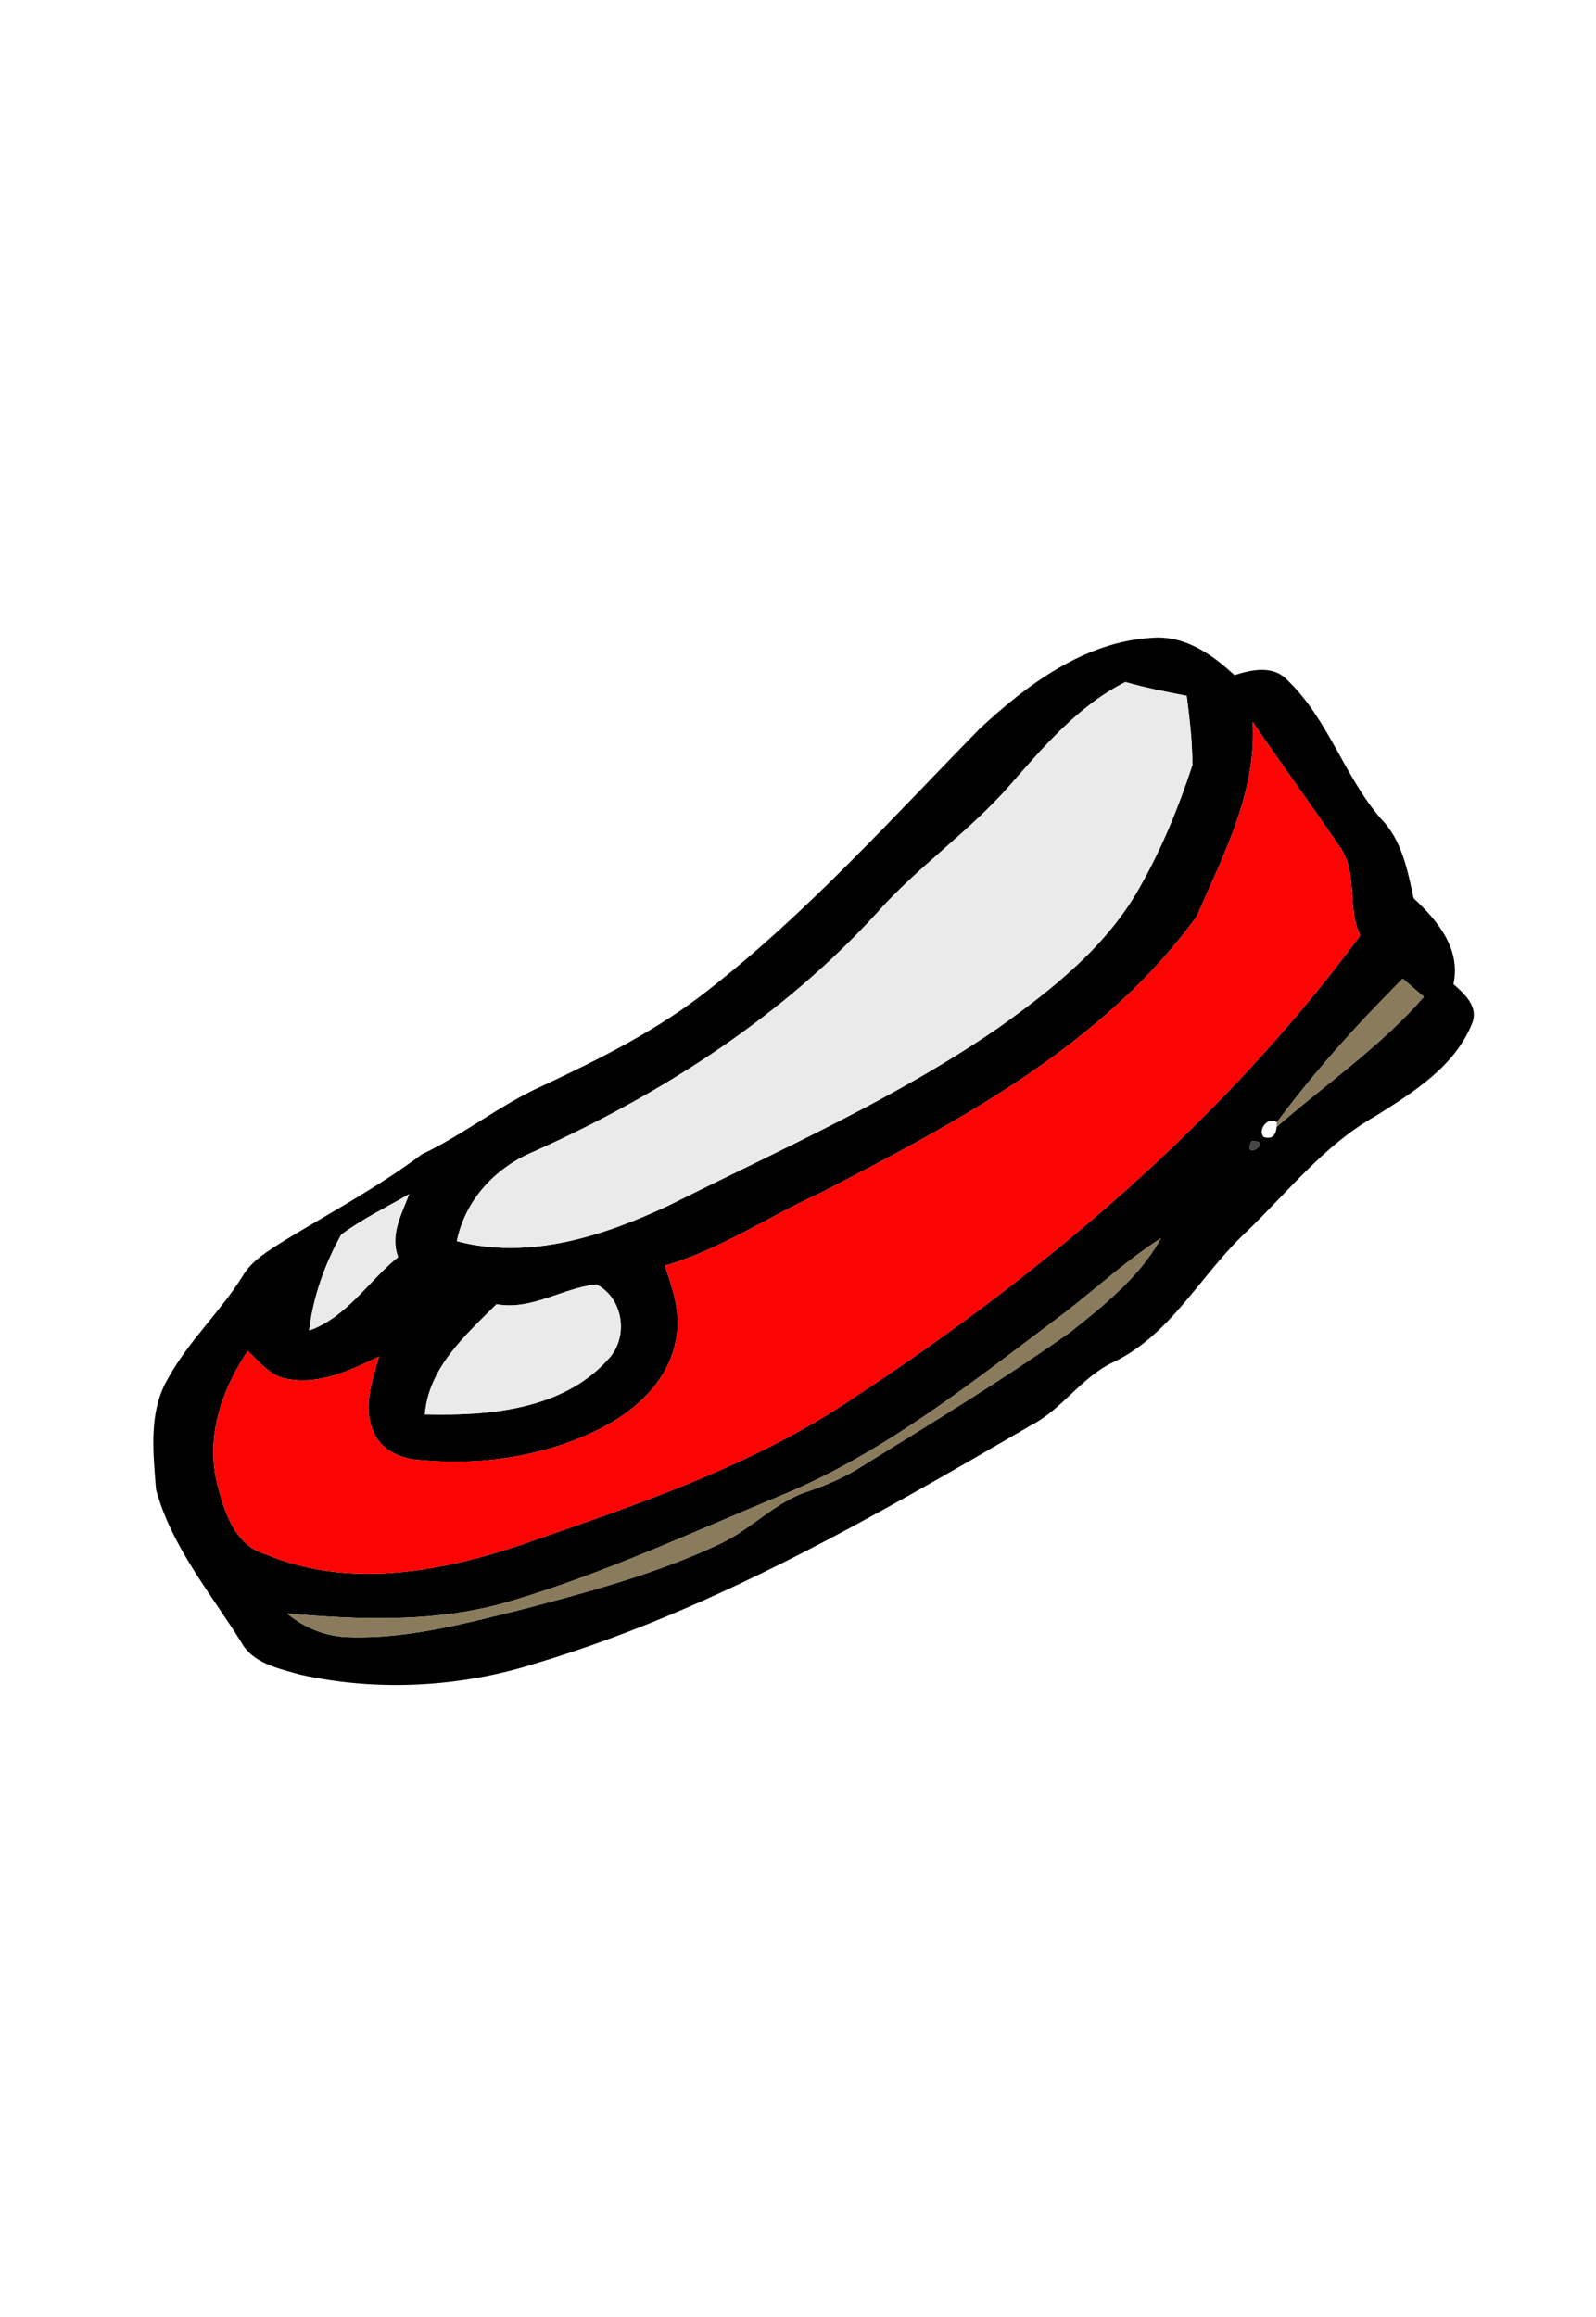 <?xml version="1.0" encoding="UTF-8" standalone="no"?>
<!-- Created with Inkscape (http://www.inkscape.org/) -->

<svg
   width="62px"
   height="90px"
   viewBox="0 0 36.22 52.864"
   version="1.1"
   id="svg1"
   inkscape:export-filename="..\OneDrive\Plocha\škola\Bobřík\Ryba\2024-CZ-01_Veronica_s_dressing\2024-CZ-01-oranzovamasle.svg"
   inkscape:export-xdpi="43.240002"
   inkscape:export-ydpi="43.240002"
   sodipodi:docname="2024-cz-01-botacervena.svg"
   xml:space="preserve"
   xmlns:inkscape="http://www.inkscape.org/namespaces/inkscape"
   xmlns:sodipodi="http://sodipodi.sourceforge.net/DTD/sodipodi-0.dtd"
   xmlns="http://www.w3.org/2000/svg"
   xmlns:svg="http://www.w3.org/2000/svg"><sodipodi:namedview
     id="namedview1"
     pagecolor="#ffffff"
     bordercolor="#000000"
     borderopacity="0.25"
     inkscape:showpageshadow="2"
     inkscape:pageopacity="0.0"
     inkscape:pagecheckerboard="0"
     inkscape:deskcolor="#d1d1d1"
     inkscape:document-units="mm"
     inkscape:zoom="4.1591102"
     inkscape:cx="68.524272"
     inkscape:cy="99.901176"
     inkscape:window-width="1920"
     inkscape:window-height="1009"
     inkscape:window-x="1672"
     inkscape:window-y="-8"
     inkscape:window-maximized="1"
     inkscape:current-layer="layer1" /><defs
     id="defs1" /><g
     inkscape:label="Vrstva 1"
     inkscape:groupmode="layer"
     id="layer1"
     transform="translate(-82.021,-104.51)"><g
       id="g7"
       transform="matrix(0.265,0,0,0.265,85.254,118.859)"><g
         id="g514"
         transform="matrix(0.713,0,0,0.71,899.492,-477.361)"
         style="fill:#2b0000;stroke:#2b0000;stroke-width:3.43;stroke-miterlimit:4;stroke-dasharray:none" /><g
         style="stroke-width:5.335;stroke-miterlimit:4;stroke-dasharray:none"
         transform="matrix(0.605,0,0,0.605,-805.155,-950.127)"
         id="g1252-6-8-1"><path
           style="stroke-width:5.335;stroke-miterlimit:4;stroke-dasharray:none"
           id="path956-6-3-3"
           d="m 1449.51,1584.64 c 6.78,-6.32 14.96,-12.38 24.55,-12.92 4.6,-0.36 8.49,2.34 11.69,5.32 2.47,-0.8 5.51,-1.46 7.53,0.71 5.81,5.54 8.08,13.67 13.29,19.7 2.99,3 3.81,7.33 4.67,11.33 3.4,3.17 6.76,7.19 5.67,12.22 1.58,1.4 3.63,3.22 2.65,5.61 -2.44,6.11 -8.39,9.81 -13.73,13.17 -7.3,4.11 -12.51,10.84 -18.46,16.56 -6.41,5.97 -10.56,14.42 -18.72,18.4 -4.67,2.13 -7.39,6.77 -11.91,9.08 -22.48,13.07 -45.24,26.29 -70.29,33.81 -10.81,3.45 -22.56,4.1 -33.65,1.65 -3.09,-0.89 -6.81,-1.59 -8.45,-4.69 -4.39,-6.99 -9.89,-13.58 -12.09,-21.67 -0.41,-5.31 -1.11,-11.15 1.78,-15.92 2.89,-5.23 7.36,-9.34 10.52,-14.4 1.36,-2.35 3.78,-3.68 5.98,-5.1 6.58,-4 13.39,-7.65 19.55,-12.27 6.03,-2.84 11.23,-7.12 17.33,-9.82 8.17,-3.84 16.31,-7.92 23.43,-13.55 14.13,-11.04 26.14,-24.45 38.66,-37.22 m 20.71,-6.62 c -6.71,3.38 -11.6,9.18 -16.46,14.72 -5.78,6.6 -13.11,11.59 -18.92,18.16 -13.51,14.79 -30.68,25.81 -48.88,33.97 -5.42,2.27 -9.7,6.87 -10.89,12.72 10.31,2.72 20.94,-0.74 30.26,-5.13 15.87,-7.95 32.22,-15.17 46.87,-25.28 7.69,-5.49 15.37,-11.58 20.06,-19.95 3.12,-5.49 5.53,-11.38 7.49,-17.36 0.02,-3.32 -0.39,-6.63 -0.8,-9.89 -2.94,-0.57 -5.87,-1.14 -8.73,-1.96 m 18.12,5.68 c 0.6,9.9 -4.15,18.89 -7.98,27.68 -13.32,18.33 -33.94,29.22 -53.64,39.39 -7.38,3.36 -14.2,8.03 -22.04,10.3 1.17,3.44 2.42,7.13 1.52,10.81 -1.06,5.5 -5.47,9.62 -10.24,12.14 -7.93,4.13 -17.14,5.55 -25.99,4.72 -2.7,-0.12 -5.63,-1.31 -6.71,-3.95 -1.66,-3.5 -0.2,-7.34 0.74,-10.79 -4,1.92 -8.44,4.06 -12.99,3.2 -2.47,-0.34 -4.01,-2.44 -5.7,-3.99 -3.66,5.43 -5.98,12.14 -4.39,18.71 0.99,4.01 2.48,8.97 6.97,10.23 11.6,4.89 24.62,2.57 36.16,-1.29 16.41,-5.71 33.19,-11.24 47.69,-21.1 27.19,-17.89 52.5,-39.41 71.91,-65.67 -1.94,-4.06 -0.24,-9.01 -2.99,-12.74 -4.05,-5.93 -8.28,-11.73 -12.32,-17.65 m 3.44,56.98 c -1.14,-0.96 -2.85,1.02 -1.86,2.09 1.1,0.33 1.71,-0.15 1.83,-1.45 7.03,-6.13 14.8,-11.44 20.96,-18.51 -1.03,-0.88 -2.04,-1.74 -3.02,-2.58 -6.39,6.41 -12.53,13.18 -17.91,20.45 m -3.62,2.66 c -1.39,3.05 3.34,-0.12 0,0 m -129.54,13.32 c -2.33,4.18 -4.01,8.84 -4.56,13.64 5.35,-1.89 8.41,-7.02 12.66,-10.46 -1.19,-3.14 0.48,-6.08 1.57,-8.94 -3.24,1.87 -6.65,3.51 -9.67,5.76 m 103.05,11.05 c -12.96,9.69 -25.74,20.1 -40.87,26.24 -12.8,5.32 -25.44,11.2 -38.78,15.07 -10.15,2.86 -20.76,2.47 -31.12,1.54 2.51,2.1 5.67,3.36 8.98,3.38 8.26,0.25 16.32,-1.95 24.28,-3.9 9.6,-2.53 19.28,-5.1 28.29,-9.35 4.49,-2.06 7.89,-6.01 12.67,-7.52 2.62,-0.89 5.18,-2 7.53,-3.5 10.02,-6.23 20.13,-12.35 29.77,-19.17 4.7,-3.75 9.6,-7.65 12.64,-12.93 0.06,-0.1 0.18,-0.31 0.24,-0.41 -4.85,3.11 -9.09,7.03 -13.63,10.55 m -80.96,-1.15 c -4.42,4.43 -9.64,8.99 -10.19,15.68 9.02,0.24 19.55,-0.63 26,-7.75 3.07,-3.11 2.32,-8.76 -1.59,-10.75 -4.83,0.51 -9.19,3.73 -14.22,2.82 z"
           opacity="1"
           fill="#000000" /><path
           style="stroke-width:5.335;stroke-miterlimit:4;stroke-dasharray:none"
           id="path962-9-0-6"
           d="m 1470.22,1578.02 c 2.86,0.82 5.79,1.39 8.73,1.96 0.41,3.26 0.82,6.57 0.8,9.89 -1.96,5.98 -4.37,11.87 -7.49,17.36 -4.69,8.37 -12.37,14.46 -20.06,19.95 -14.65,10.11 -31,17.33 -46.87,25.28 -9.32,4.39 -19.95,7.85 -30.26,5.13 1.19,-5.85 5.47,-10.45 10.89,-12.72 18.2,-8.16 35.37,-19.18 48.88,-33.97 5.81,-6.57 13.14,-11.56 18.92,-18.16 4.86,-5.54 9.75,-11.34 16.46,-14.72 z"
           opacity="1"
           fill="#eaeaea" /><path
           style="stroke-width:5.335;stroke-miterlimit:4;stroke-dasharray:none"
           id="path968-1-4-1"
           d="m 1488.34,1583.7 c 4.04,5.92 8.27,11.72 12.32,17.65 2.75,3.73 1.05,8.68 2.99,12.74 -19.41,26.26 -44.72,47.78 -71.91,65.67 -14.5,9.86 -31.28,15.39 -47.69,21.1 -11.54,3.86 -24.56,6.18 -36.16,1.29 -4.49,-1.26 -5.98,-6.22 -6.97,-10.23 -1.59,-6.57 0.73,-13.28 4.39,-18.71 1.69,1.55 3.23,3.65 5.7,3.99 4.55,0.86 8.99,-1.28 12.99,-3.2 -0.94,3.45 -2.4,7.29 -0.74,10.79 1.08,2.64 4.01,3.83 6.71,3.95 8.85,0.83 18.06,-0.59 25.99,-4.72 4.77,-2.52 9.18,-6.64 10.24,-12.14 0.9,-3.68 -0.35,-7.37 -1.52,-10.81 7.84,-2.27 14.66,-6.94 22.04,-10.3 19.7,-10.17 40.32,-21.06 53.64,-39.39 3.83,-8.79 8.58,-17.78 7.98,-27.68 z"
           opacity="1"
           fill="#fd0404" /><path
           style="stroke-width:5.335;stroke-miterlimit:4;stroke-dasharray:none"
           id="path1002-2-1-2"
           d="m 1491.78,1640.68 c 5.38,-7.27 11.52,-14.04 17.91,-20.45 0.98,0.84 1.99,1.7 3.02,2.58 -6.16,7.07 -13.93,12.38 -20.96,18.51 z"
           opacity="1"
           fill="#897b5b" /><path
           style="stroke-width:5.335;stroke-miterlimit:4;stroke-dasharray:none"
           id="path1020-1-6-6"
           d="m 1488.16,1643.34 c 3.34,-0.12 -1.39,3.05 0,0 z"
           opacity="0.72"
           fill="#000000" /><path
           style="stroke-width:5.335;stroke-miterlimit:4;stroke-dasharray:none"
           id="path1024-4-1-4"
           d="m 1358.62,1656.66 c 3.02,-2.25 6.43,-3.89 9.67,-5.76 -1.09,2.86 -2.76,5.8 -1.57,8.94 -4.25,3.44 -7.31,8.57 -12.66,10.46 0.55,-4.8 2.23,-9.46 4.56,-13.64 z"
           opacity="1"
           fill="#eaeaea" /><path
           style="stroke-width:5.335;stroke-miterlimit:4;stroke-dasharray:none"
           id="path1028-0-3-4"
           d="m 1461.67,1667.71 c 4.54,-3.52 8.78,-7.44 13.63,-10.55 l -0.24,0.41 c -3.04,5.28 -7.94,9.18 -12.64,12.93 -9.64,6.82 -19.75,12.94 -29.77,19.17 -2.35,1.5 -4.91,2.61 -7.53,3.5 -4.78,1.51 -8.18,5.46 -12.67,7.52 -9.01,4.25 -18.69,6.82 -28.29,9.35 -7.96,1.95 -16.02,4.15 -24.28,3.9 -3.31,-0.02 -6.47,-1.28 -8.98,-3.38 10.36,0.93 20.97,1.32 31.12,-1.54 13.34,-3.87 25.98,-9.75 38.78,-15.07 15.13,-6.14 27.91,-16.55 40.87,-26.24 z"
           opacity="1"
           fill="#897b5b" /><path
           style="stroke-width:5.335;stroke-miterlimit:4;stroke-dasharray:none"
           id="path1030-2-6-8"
           d="m 1475.3,1657.16 c -0.06,0.1 -0.18,0.31 -0.24,0.41 z"
           opacity="0.5"
           fill="#000000" /><path
           style="stroke-width:5.335;stroke-miterlimit:4;stroke-dasharray:none"
           id="path1034-6-3-3"
           d="m 1380.71,1666.56 c 5.03,0.91 9.39,-2.31 14.22,-2.82 3.91,1.99 4.66,7.64 1.59,10.75 -6.45,7.12 -16.98,7.99 -26,7.75 0.55,-6.69 5.77,-11.25 10.19,-15.68 z"
           opacity="1"
           fill="#eaeaea" /></g></g></g></svg>
